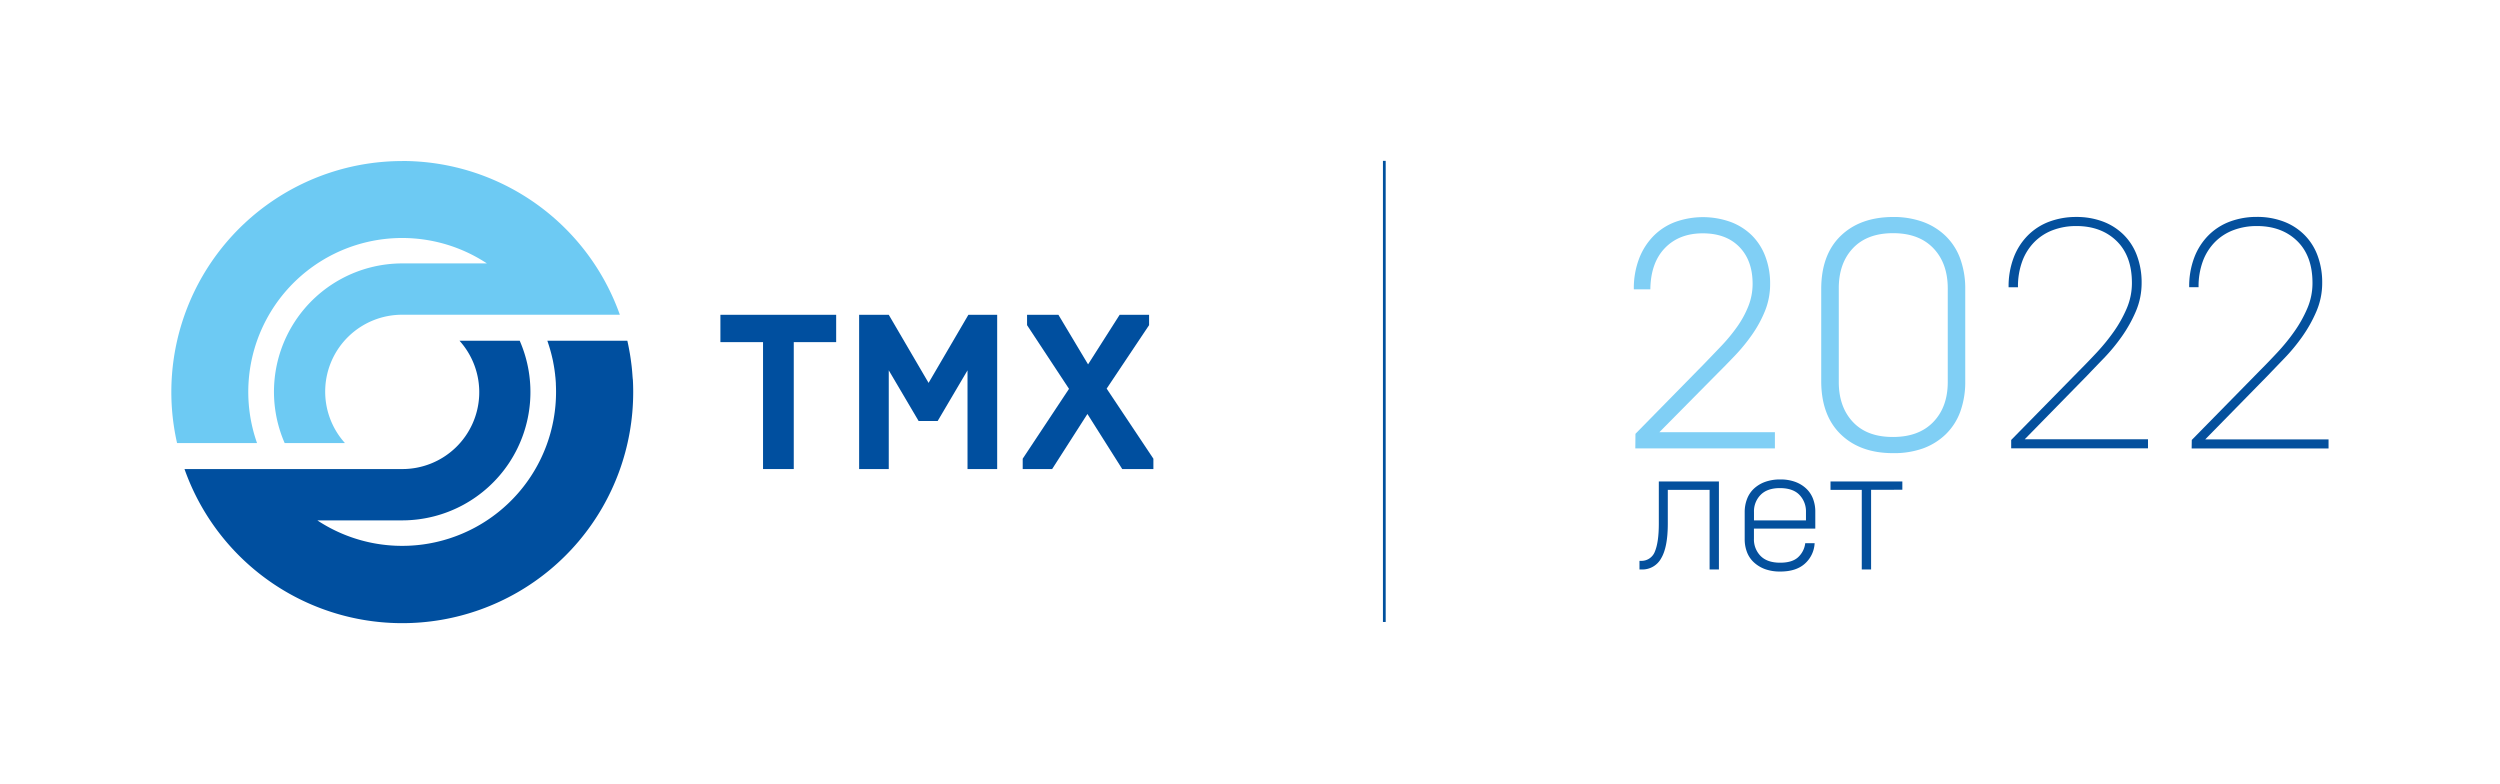 <?xml version="1.0" encoding="UTF-8"?> <svg xmlns="http://www.w3.org/2000/svg" id="Layer_1" data-name="Layer 1" viewBox="0 0 1235.79 387.41"> <defs> <style>.cls-1{fill:#004f9f;}.cls-2{fill:#6dcaf3;}.cls-3{fill:none;stroke:#00509d;stroke-miterlimit:10;stroke-width:1.36px;}.cls-4{fill:#80cff5;}.cls-5{fill:#04509d;}</style> </defs> <polygon class="cls-1" points="377.18 169.12 356.11 169.12 356.11 155.61 413.33 155.61 413.33 169.12 392.37 169.12 392.37 231.86 377.18 231.86 377.18 169.12"></polygon> <polygon class="cls-1" points="454.09 208.11 439.33 183.06 439.33 231.86 424.68 231.86 424.68 155.61 439.33 155.61 459.01 189.27 478.69 155.61 492.92 155.61 492.92 231.86 478.26 231.86 478.26 183.06 463.5 208.11 454.09 208.11"></polygon> <polygon class="cls-1" points="553.46 155.61 537.85 180.12 523.19 155.61 507.69 155.61 507.69 160.73 528.43 192.21 505.54 226.74 505.54 231.86 520.09 231.86 537.53 204.63 554.74 231.86 570.14 231.86 570.14 226.74 547.04 192.1 568.01 160.73 568.01 155.61 553.46 155.61"></polygon> <path class="cls-1" d="M312.78,187.51c0-.44-.07-.87-.1-1.31-.11-1.65-.24-3.3-.42-4.92-.05-.5-.12-1-.18-1.48-.2-1.58-.41-3.14-.67-4.7-.07-.47-.17-.94-.25-1.42-.28-1.57-.58-3.13-.93-4.67l-.12-.57H270.57l.17.53c.81,2.37,1.52,4.79,2.1,7.25.13.57.27,1.14.4,1.72s.2,1,.29,1.53c.14.69.26,1.37.37,2.07.08.44.14.89.21,1.34.11.81.21,1.62.31,2.43,0,.35.07.71.11,1.07.1,1,.18,2.06.24,3.11,0,.15,0,.3,0,.45q.09,1.89.09,3.81a76.07,76.07,0,0,1-118,63.48h41.91a63.43,63.43,0,0,0,58.14-88.79H227.15a38,38,0,0,1-28.36,63.42H91.2A114.15,114.15,0,0,0,313,193.78q0-3.17-.17-6.27"></path> <path class="cls-2" d="M198.81,79.61A114.16,114.16,0,0,0,87.52,219h39.53a76.08,76.08,0,0,1,113.64-88.79H198.85A63.45,63.45,0,0,0,140.71,219H170.5a38,38,0,0,1,28.35-63.42H306.4a114.16,114.16,0,0,0-107.59-76"></path> <line class="cls-3" x1="684.29" y1="79.51" x2="684.29" y2="307.45"></line> <path class="cls-4" d="M808.43,214.44l33.92-34.55q4.32-4.48,8.64-9a84.79,84.79,0,0,0,7.76-9.44,48.62,48.62,0,0,0,5.52-10.16,30,30,0,0,0,2.07-11q0-11.51-6.56-18.23t-18.07-6.72q-11.69,0-18.72,7.28t-7.2,20.39h-8.16a41.09,41.09,0,0,1,2.64-15.27,32.64,32.64,0,0,1,7.2-11.2,29.76,29.76,0,0,1,10.8-6.88,40.6,40.6,0,0,1,27.28.08A29.94,29.94,0,0,1,866,116.38a29.09,29.09,0,0,1,6.64,10.4A37.31,37.31,0,0,1,875,140.21a35.29,35.29,0,0,1-2.48,13.36,58.68,58.68,0,0,1-6.32,11.68,88,88,0,0,1-8.47,10.4q-4.65,4.88-9,9.2l-28.48,28.79h57.11v8h-69Z"></path> <path class="cls-4" d="M935.77,224q-16.31,0-25.91-9.36t-9.6-26.31V142.93q0-17,9.6-26.31t25.91-9.36a42.6,42.6,0,0,1,14.72,2.4,31.72,31.72,0,0,1,11.28,7,29.84,29.84,0,0,1,7.2,11.2,43,43,0,0,1,2.48,15.11v45.44A43.12,43.12,0,0,1,969,203.49a29.88,29.88,0,0,1-7.2,11.19,31.72,31.72,0,0,1-11.28,7A42.6,42.6,0,0,1,935.77,224Zm0-8q12.79,0,19.92-7.43t7.12-19.76V142.61q0-12.47-7.12-19.91t-19.92-7.44q-12.79,0-19.83,7.44t-7,19.91v46.24q0,12.32,7,19.76T935.77,216Z"></path> <path class="cls-5" d="M994.16,217.48l33.92-34.55q4-4,8.48-8.8a97.29,97.29,0,0,0,8.32-10.24,61.94,61.94,0,0,0,6.4-11.44,31.77,31.77,0,0,0,2.56-12.56q0-13.42-7.6-20.79t-19.92-7.36a32.34,32.34,0,0,0-11.52,2,25.45,25.45,0,0,0-9.12,5.84,26.7,26.7,0,0,0-6,9.44A35.83,35.83,0,0,0,997.52,142h-4.64a40.15,40.15,0,0,1,2.56-14.79,31.28,31.28,0,0,1,7.12-11,29.54,29.54,0,0,1,10.64-6.72,37.7,37.7,0,0,1,13.12-2.24,36.9,36.9,0,0,1,13.12,2.24,29.12,29.12,0,0,1,10.24,6.48,28.23,28.23,0,0,1,6.63,10.32,37.77,37.77,0,0,1,2.33,13.59,35.37,35.37,0,0,1-2.88,14.08,67.55,67.55,0,0,1-7,12.48,91,91,0,0,1-8.8,10.64q-4.73,4.88-8.24,8.56l-30.88,31.51h60.95v4.48H994.16Z"></path> <path class="cls-5" d="M1083.43,217.48l33.92-34.55q4-4,8.47-8.8a94.83,94.83,0,0,0,8.32-10.24,61.36,61.36,0,0,0,6.4-11.44,31.6,31.6,0,0,0,2.56-12.56q0-13.42-7.6-20.79t-19.91-7.36a32.34,32.34,0,0,0-11.52,2,25.45,25.45,0,0,0-9.12,5.84,26.7,26.7,0,0,0-6,9.44,35.83,35.83,0,0,0-2.16,12.95h-4.64a40,40,0,0,1,2.56-14.79,31.28,31.28,0,0,1,7.12-11,29.46,29.46,0,0,1,10.64-6.72,37.7,37.7,0,0,1,13.12-2.24,36.8,36.8,0,0,1,13.11,2.24,29,29,0,0,1,10.24,6.48,28.25,28.25,0,0,1,6.64,10.32,37.77,37.77,0,0,1,2.32,13.59A35.37,35.37,0,0,1,1145,154a67.55,67.55,0,0,1-7,12.48,90,90,0,0,1-8.8,10.64q-4.71,4.88-8.23,8.56l-30.88,31.51h60.95v4.48h-67.67Z"></path> <path class="cls-5" d="M810.42,277.23h.51a7.08,7.08,0,0,0,7.13-4.65c1.28-3.11,1.92-7.67,1.92-13.71V238h29.71V281.5h-4.61V242.14H824.42v16.65q0,11.7-3.29,17.2a10.54,10.54,0,0,1-9.6,5.51h-1.11Z"></path> <path class="cls-5" d="M880,282.52a21.84,21.84,0,0,1-7.51-1.19A16.49,16.49,0,0,1,867,278a13.22,13.22,0,0,1-3.41-5,17.73,17.73,0,0,1-1.16-6.53V253.15a17.9,17.9,0,0,1,1.16-6.49,13.59,13.59,0,0,1,3.41-5.12,16.09,16.09,0,0,1,5.51-3.33A21.6,21.6,0,0,1,880,237a21,21,0,0,1,7.39,1.19,15.91,15.91,0,0,1,5.42,3.29,13.6,13.6,0,0,1,3.37,5,17.73,17.73,0,0,1,1.15,6.53v8.28H867v5a11.63,11.63,0,0,0,3.29,8.53q3.29,3.33,9.69,3.33c3.93,0,6.88-.89,8.84-2.69a11.21,11.21,0,0,0,3.54-6.95H897a14.46,14.46,0,0,1-4.82,10.11Q887.85,282.53,880,282.52Zm12.72-25.27v-4.18a11.71,11.71,0,0,0-3.2-8.41q-3.19-3.37-9.69-3.38-6.23,0-9.52,3.33a11.55,11.55,0,0,0-3.29,8.46v4.18Z"></path> <path class="cls-5" d="M920.3,242.14H904.85V238h35.51v4.1H924.91V281.5H920.3Z"></path> </svg> 